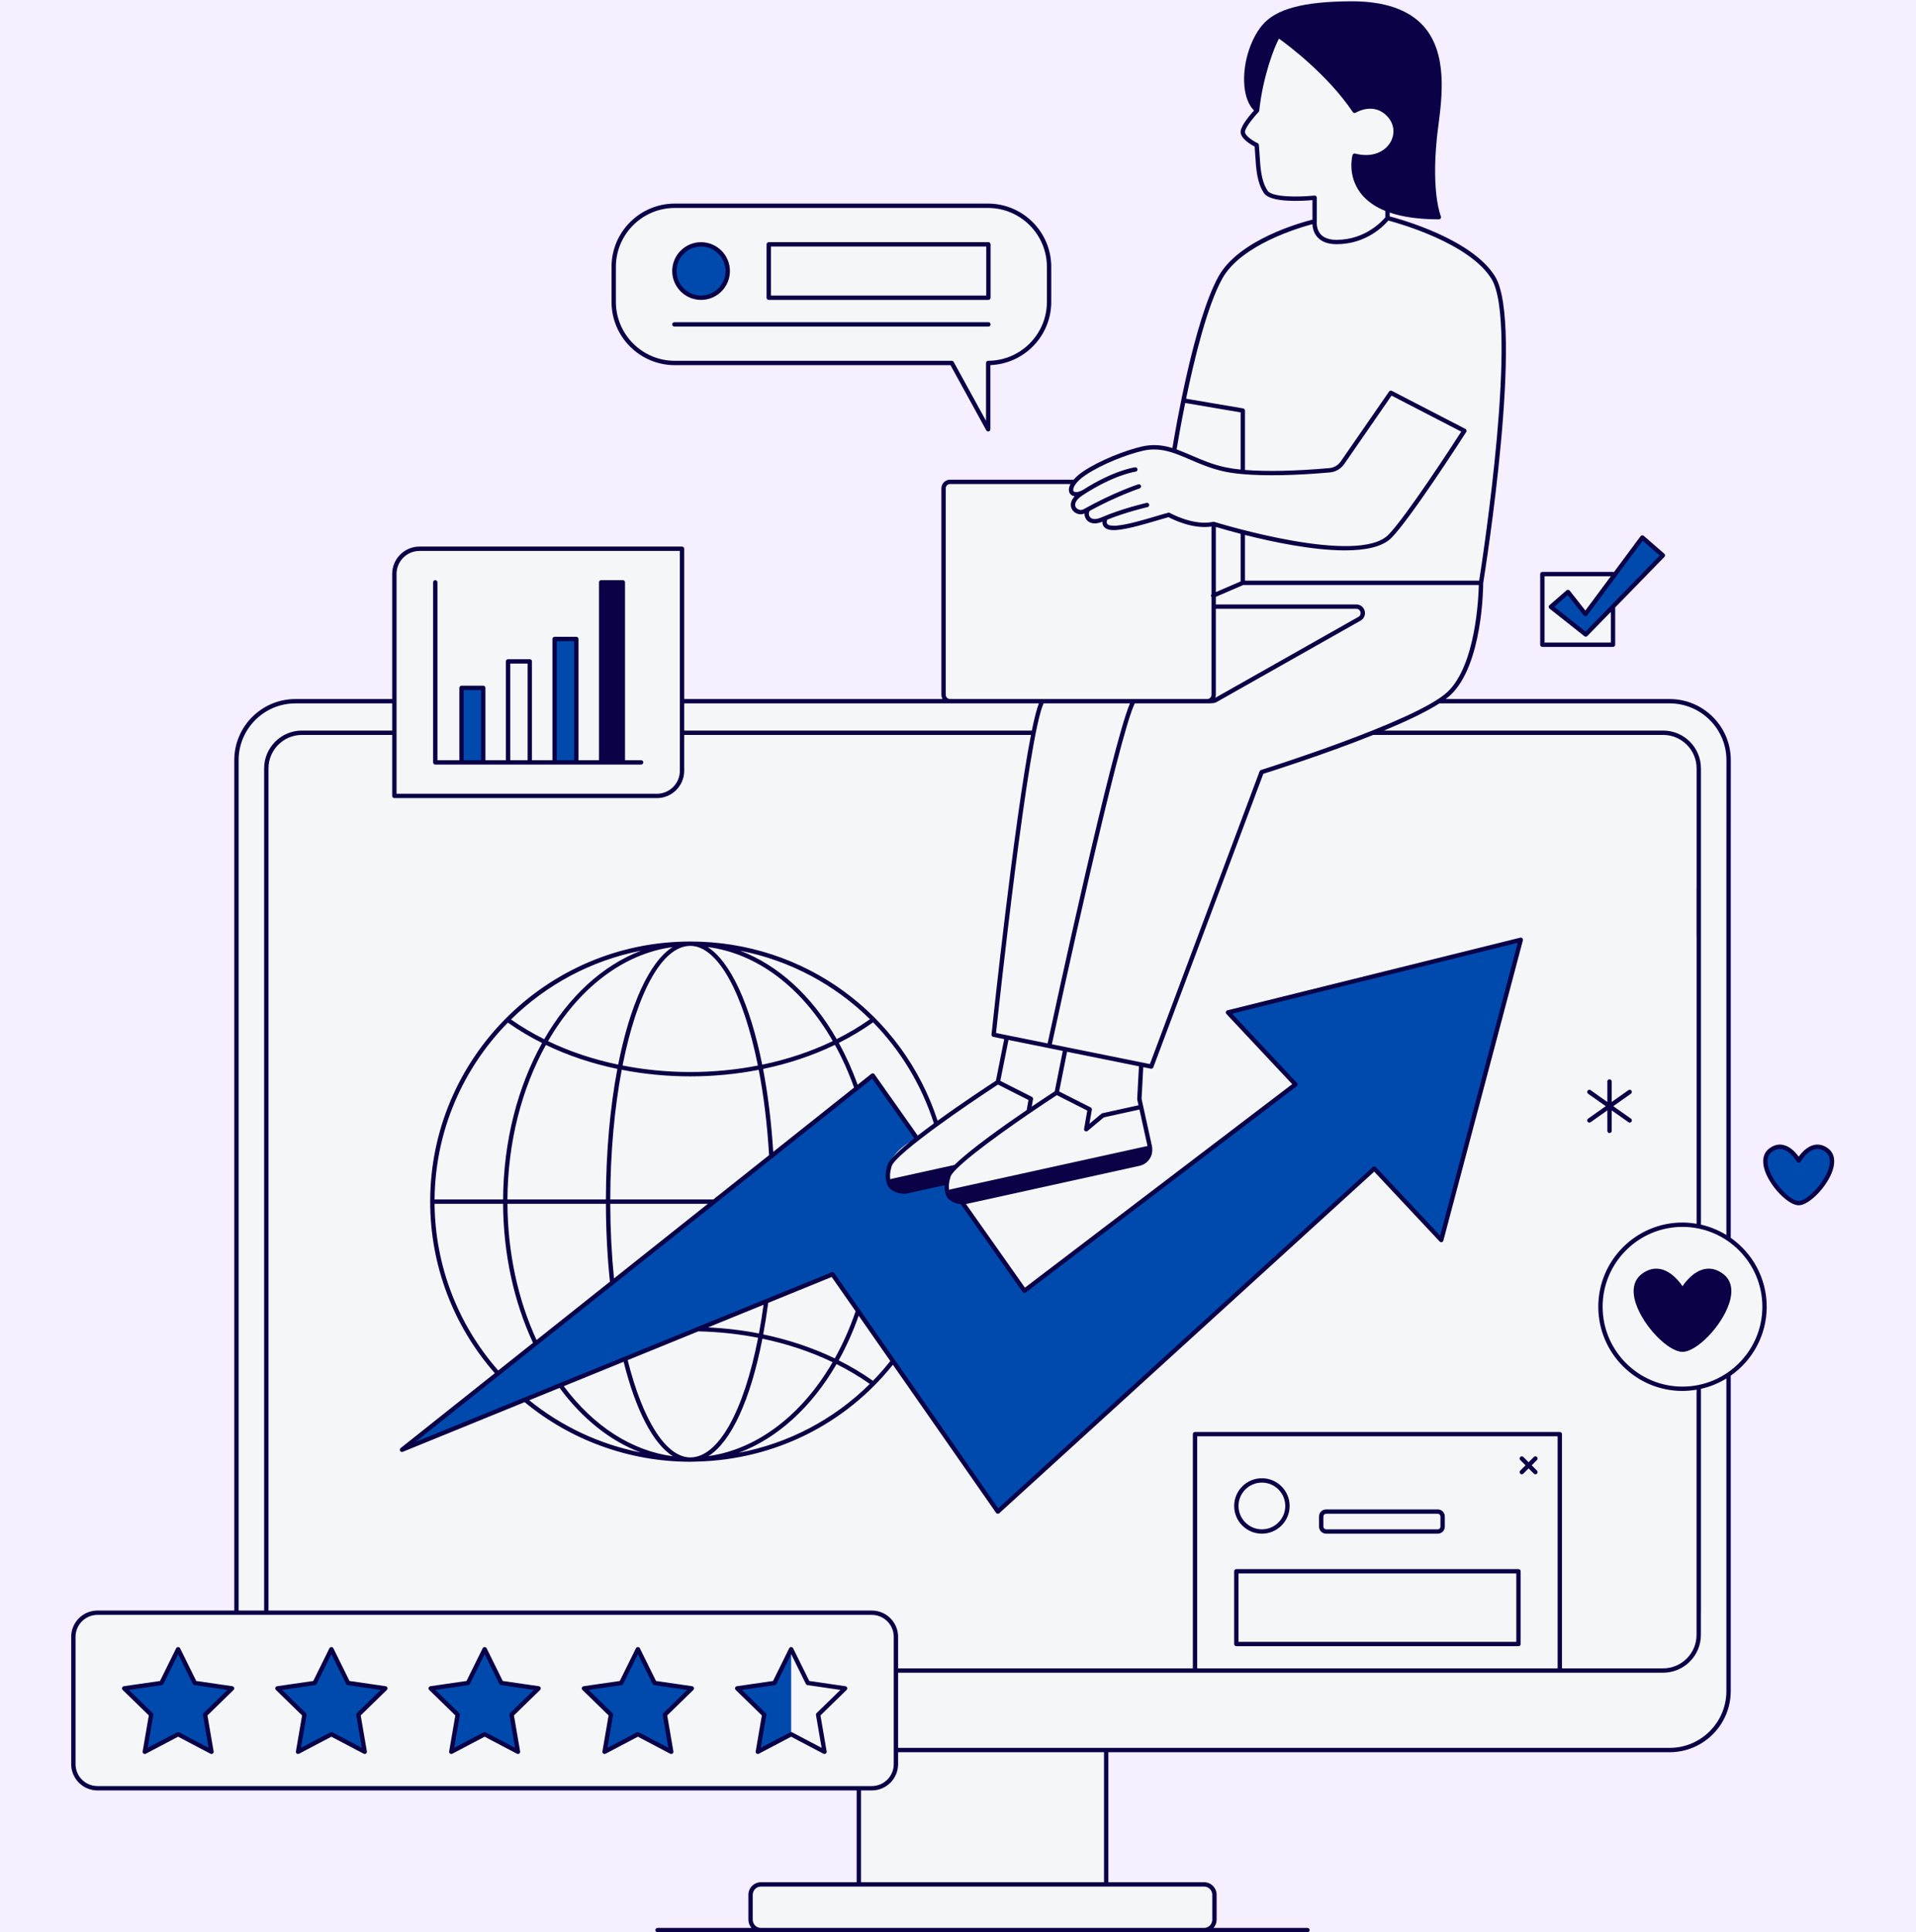 <svg xmlns="http://www.w3.org/2000/svg" xmlns:xlink="http://www.w3.org/1999/xlink" width="1400" zoomAndPan="magnify" viewBox="0 0 1050 1059" height="1412" preserveAspectRatio="xMidYMid meet" version="1.0"><rect x="-105" width="1260" fill="#ffffff" y="-105.9" height="1270.8" fill-opacity="1"/><rect x="-105" width="1260" fill="#f5efff" y="-105.9" height="1270.8" fill-opacity="1"/><path fill="#f5f6f7" d="M 883.957 353.34 L 845.242 353.34 L 845.242 314.625 L 883.957 314.625 L 883.957 316.203 L 900.039 294.566 L 911.289 304.363 L 883.957 332.41 Z M 922.035 671.191 C 897.203 671.191 877.078 691.32 877.078 716.148 C 877.078 740.98 897.207 761.105 922.035 761.105 C 946.863 761.105 966.992 740.98 966.992 716.148 C 966.992 691.32 946.863 671.191 922.035 671.191 Z M 541.438 112.773 L 369.797 112.773 C 351.309 112.773 336.32 127.762 336.32 146.25 L 336.32 165.453 C 336.32 183.941 351.309 198.93 369.797 198.93 L 521.594 198.93 L 541.547 235.273 L 541.547 198.926 C 559.984 198.863 574.914 183.906 574.914 165.453 L 574.914 146.25 C 574.914 127.762 559.926 112.773 541.438 112.773 Z M 947.281 480.258 L 947.633 418.465 C 947.742 399.414 932.32 383.918 913.27 383.934 L 832.801 384 L 789.23 384 C 796.488 378.625 805.008 369.242 807.27 353.898 C 811.395 325.867 811.629 319.43 811.629 319.43 C 811.629 319.43 823.699 251.977 823.504 212.223 C 823.309 172.473 825.012 155.863 814.301 146.871 C 803.59 137.883 787.832 123.551 760.379 119.52 L 760.379 114.762 C 760.379 114.762 781.785 121.973 788.535 119.016 C 787.125 114.152 785.27 105.715 785.305 97.277 C 785.344 88.836 785.164 75.383 788.066 60.5 C 790.965 45.613 789.035 29.418 781.828 18.449 C 774.625 7.48 758.91 -0.027 737.055 1.906 C 715.199 3.844 696.621 2.383 688.004 21.84 C 679.387 41.293 681.641 53.969 689.719 60.5 C 682.203 69.148 681.449 70.035 681.074 73.039 C 680.699 76.043 688.898 79.238 688.898 79.238 C 688.898 79.238 689.113 102.469 695.52 106.727 C 701.926 110.984 720.438 108.359 720.438 108.359 L 719.586 122.629 C 719.586 122.629 678.734 128.523 666.664 156.289 C 654.59 184.055 643.461 247.125 643.461 247.125 C 643.461 247.125 636.836 243.031 627.527 245.578 C 618.219 248.129 596.371 254.309 588.008 264.078 L 520.641 264.078 C 518.68 264.078 517.09 265.668 517.09 267.629 L 517.09 380.746 C 517.09 382.207 517.973 383.457 519.234 384 L 373.762 384 L 373.762 300.742 L 233.129 300.742 C 223.734 300.742 216.125 308.355 216.125 317.746 L 216.125 384 L 160.668 384 C 143.5 384 129.582 397.918 129.582 415.086 L 129.582 883.844 L 53.344 883.844 C 46.09 883.844 40.211 889.723 40.211 896.977 L 40.211 966.902 C 40.211 974.156 46.09 980.039 53.344 980.039 L 470.809 980.039 L 470.809 1032.738 L 417.621 1032.738 C 414.145 1032.738 411.324 1035.555 411.324 1039.031 L 411.324 1051.484 C 411.324 1054.965 414.145 1057.781 417.621 1057.781 L 659.246 1057.781 C 662.723 1057.781 665.539 1054.965 665.539 1051.484 L 665.539 1039.031 C 665.539 1035.555 662.723 1032.738 659.246 1032.738 L 606.059 1032.738 L 606.059 959.102 L 916.199 959.102 C 933.367 959.102 947.285 945.184 947.285 928.016 L 947.285 480.258 Z M 947.281 480.258 " fill-opacity="1" fill-rule="nonzero"/><path fill="#004aad" d="M 922.035 739.676 C 911.516 739.676 886.82 709.359 900.496 699.102 C 912.516 690.086 922.035 707.117 922.035 707.117 C 922.035 707.117 931.551 690.086 943.574 699.102 C 957.246 709.359 932.555 739.676 922.035 739.676 Z M 1001.125 630.352 C 992.527 623.902 985.719 636.082 985.719 636.082 C 985.719 636.082 978.914 623.902 970.316 630.352 C 960.535 637.684 978.195 659.367 985.719 659.367 C 993.242 659.367 1010.902 637.684 1001.125 630.352 Z M 264.824 376.988 L 252.934 376.988 L 252.934 417.812 L 264.824 417.812 Z M 315.828 350.191 L 303.934 350.191 L 303.934 417.812 L 315.828 417.812 Z M 518.789 648.078 L 497.805 653.008 C 497.805 653.008 496.051 653.293 492.293 652.289 C 488.535 651.289 486.531 651.289 486.945 640.988 C 487.363 630.684 502.449 623.727 502.449 623.727 L 478.27 589.422 L 220.293 794.551 L 456.227 698.375 L 546.844 828.414 L 753.148 640.438 L 789.84 679.59 L 833.418 515.039 L 672.945 554.859 L 709.922 594.316 L 561.418 707.391 L 527.434 659.172 C 517.34 657.926 518.789 648.078 518.789 648.078 Z M 97.621 903.824 L 106.754 922.336 L 127.184 925.305 L 112.402 939.711 L 115.891 960.059 L 97.621 950.453 L 79.348 960.059 L 82.84 939.711 L 68.055 925.305 L 88.484 922.336 Z M 181.605 903.824 L 190.742 922.336 L 211.172 925.305 L 196.391 939.711 L 199.879 960.059 L 181.605 950.453 L 163.336 960.059 L 166.824 939.711 L 152.043 925.305 L 172.473 922.336 Z M 265.594 903.824 L 274.73 922.336 L 295.156 925.305 L 280.375 939.711 L 283.867 960.059 L 265.594 950.453 L 247.324 960.059 L 250.812 939.711 L 236.031 925.305 L 256.457 922.336 Z M 349.582 903.824 L 358.719 922.336 L 379.145 925.305 L 364.363 939.711 L 367.852 960.059 L 349.582 950.453 L 331.309 960.059 L 334.801 939.711 L 320.02 925.305 L 340.445 922.336 Z M 433.57 903.824 L 433.57 950.453 L 415.297 960.059 L 418.789 939.711 L 404.004 925.305 L 424.434 922.336 Z M 900.039 294.566 L 868.844 336.547 L 859.281 324.422 L 849.895 332.582 L 869.02 347.742 L 911.293 304.363 Z M 398.816 148.539 C 398.816 156.617 392.27 163.16 384.195 163.16 C 376.121 163.16 369.574 156.617 369.574 148.539 C 369.574 140.465 376.121 133.922 384.195 133.922 C 392.27 133.922 398.816 140.465 398.816 148.539 Z M 398.816 148.539 " fill-opacity="1" fill-rule="nonzero"/><path fill="#0a0147" d="M 948.477 678.383 L 948.477 480.258 L 948.508 416.605 C 948.508 398.133 933.48 383.105 915.004 383.105 L 792.25 383.105 C 793.238 382.359 794.156 381.621 794.914 380.906 C 812.445 364.379 812.816 322.113 812.82 319.52 C 813.926 312.66 835.414 177.508 819.32 151.492 C 806.727 131.133 768.141 120.312 761.57 118.598 L 761.57 116.484 C 768.789 118.961 777.797 120.207 788.535 120.207 C 788.938 120.207 789.312 120.004 789.535 119.664 C 789.754 119.328 789.789 118.902 789.625 118.531 C 789.57 118.41 784.379 106.172 787.414 75.816 C 787.625 73.699 787.93 71.332 788.262 68.781 C 790.285 53.051 793.348 29.277 780.23 14.445 C 772.168 5.332 758.91 0.715 740.809 0.715 C 740.598 0.715 740.387 0.715 740.176 0.719 C 714.066 0.871 699.105 4.93 691.664 13.871 C 684.887 22.008 680.895 35.703 681.957 47.168 C 682.496 53.035 684.309 57.633 687.215 60.57 C 685.203 62.801 680.449 68.375 679.926 71.695 C 679.309 75.648 685.281 79.141 687.57 80.324 C 687.711 81.918 687.812 83.555 687.914 85.207 C 688.359 92.504 688.82 100.055 692.68 105.84 C 696.285 111.246 713.902 110.145 719.246 109.672 L 719.258 120.375 C 713.117 121.91 679 131.246 667.734 151.543 C 654.297 175.758 644.152 235.449 642.508 245.555 C 637.234 243.941 631.871 243.285 625.598 244.758 C 616.68 246.848 602.836 252.184 593.637 258.344 C 591.285 259.918 589.574 261.473 588.316 262.949 C 588.215 262.922 588.117 262.887 588.008 262.887 L 520.641 262.887 C 518.023 262.887 515.895 265.016 515.895 267.629 L 515.895 380.746 C 515.895 381.605 516.145 382.406 516.547 383.105 L 374.953 383.105 L 374.953 300.742 C 374.953 300.082 374.422 299.551 373.762 299.551 L 229.902 299.551 C 221.645 299.551 214.93 306.266 214.93 314.52 L 214.93 383.105 L 161.891 383.105 C 143.418 383.105 128.387 398.133 128.387 416.605 L 128.387 882.652 L 53.406 882.652 C 45.473 882.652 39.016 889.105 39.016 897.039 L 39.016 966.84 C 39.016 974.773 45.473 981.23 53.406 981.23 L 469.465 981.23 L 469.465 1031.543 L 417.008 1031.543 C 413.219 1031.543 410.133 1034.629 410.133 1038.422 L 410.133 1052.098 C 410.133 1053.824 410.793 1055.383 411.844 1056.594 L 360.355 1056.594 C 359.695 1056.594 359.164 1057.125 359.164 1057.785 C 359.164 1058.441 359.695 1058.977 360.355 1058.977 L 716.508 1058.977 C 717.168 1058.977 717.699 1058.441 717.699 1057.785 C 717.699 1057.125 717.168 1056.594 716.508 1056.594 L 665.02 1056.594 C 666.07 1055.383 666.73 1053.824 666.73 1052.098 L 666.73 1038.422 C 666.73 1034.629 663.648 1031.543 659.855 1031.543 L 607.398 1031.543 L 607.398 960.293 L 914.973 960.293 C 933.445 960.293 948.477 945.266 948.477 926.793 L 948.477 754.055 C 948.477 754.012 948.457 753.973 948.453 753.934 C 960.363 745.578 968.184 731.77 968.184 716.152 C 968.184 700.539 960.375 686.738 948.477 678.383 Z M 788.914 385.488 L 915.004 385.488 C 932.164 385.488 946.125 399.449 946.125 416.605 L 946.09 480.254 L 946.09 676.84 C 941.844 674.23 937.156 672.277 932.148 671.152 L 932.148 421.113 C 932.148 409.688 922.852 400.387 911.422 400.387 L 758.43 400.387 C 770.445 395.398 781.473 390.219 788.852 385.477 C 788.875 385.477 788.891 385.488 788.914 385.488 Z M 929.766 762.992 C 929.758 763.047 929.73 763.098 929.73 763.152 L 929.73 895.984 C 929.73 906.102 921.504 914.332 911.391 914.332 L 855.988 914.332 L 855.988 785.965 C 855.988 785.305 855.457 784.77 854.797 784.77 L 654.891 784.77 C 654.23 784.77 653.699 785.305 653.699 785.965 L 653.699 914.332 L 492.172 914.332 L 492.172 897.039 C 492.172 889.105 485.715 882.652 477.781 882.652 L 147.133 882.652 L 147.133 421.113 C 147.133 411 155.363 402.773 165.477 402.773 L 214.93 402.773 L 214.93 436.203 C 214.93 436.863 215.465 437.398 216.121 437.398 L 359.984 437.398 C 368.238 437.398 374.953 430.68 374.953 422.426 L 374.953 402.773 L 564.988 402.773 C 555.812 449.543 543.961 561.289 543.363 566.961 C 543.297 567.57 543.711 568.133 544.312 568.254 L 550.328 569.469 L 545.773 592.289 C 541.973 594.77 527.523 604.262 513.809 614.199 C 494.598 555.395 440.367 515.988 378.309 515.988 C 299.699 515.988 235.746 579.941 235.746 658.551 C 235.746 693.23 248.332 726.559 271.172 752.57 L 219.551 793.613 C 219.086 793.984 218.965 794.641 219.266 795.152 C 219.562 795.664 220.195 795.875 220.742 795.652 L 287.504 768.438 C 312.973 789.504 345.184 801.109 378.309 801.109 C 379.621 801.109 380.93 801.07 382.234 801 C 424.305 799.875 463.059 780.723 489.32 747.949 L 545.867 829.094 C 546.062 829.379 546.371 829.559 546.715 829.598 C 546.758 829.602 546.801 829.605 546.848 829.605 C 547.141 829.605 547.43 829.496 547.648 829.293 L 753.082 642.113 L 788.969 680.406 C 789.266 680.723 789.715 680.852 790.133 680.746 C 790.551 680.641 790.883 680.312 790.992 679.895 L 834.57 515.344 C 834.68 514.934 834.566 514.504 834.27 514.203 C 833.973 513.902 833.543 513.777 833.133 513.879 L 672.66 553.703 C 672.246 553.805 671.922 554.117 671.801 554.523 C 671.684 554.926 671.785 555.367 672.074 555.676 L 708.148 594.164 L 561.68 705.691 L 529.352 659.824 C 529.496 659.801 529.652 659.812 529.793 659.781 L 624.414 638.945 C 626.777 638.426 628.793 637.016 630.094 634.98 C 631.207 633.238 631.641 631.219 631.43 629.195 C 631.461 629.039 631.465 628.875 631.426 628.707 C 631.414 628.645 631.375 628.594 631.352 628.535 C 631.328 628.41 631.332 628.285 631.305 628.164 L 626.512 606.391 C 626.512 606.387 626.512 606.387 626.512 606.387 L 625.594 602.215 L 626.523 584.852 L 630.691 585.691 C 630.77 585.707 630.848 585.715 630.926 585.715 C 631.414 585.715 631.863 585.414 632.043 584.941 L 692.32 424.082 C 697.07 422.59 726.148 413.359 752.629 402.754 C 752.656 402.758 752.68 402.773 752.707 402.773 L 911.422 402.773 C 921.535 402.773 929.766 411 929.766 421.113 L 929.766 486.477 C 929.758 486.531 929.73 486.582 929.73 486.641 L 929.73 512.996 C 929.73 513.055 929.758 513.105 929.766 513.16 L 929.766 670.699 C 927.246 670.273 924.672 670 922.031 670 C 896.586 670 875.887 690.703 875.887 716.152 C 875.887 741.598 896.586 762.297 922.031 762.297 C 924.672 762.297 927.246 762.023 929.766 761.598 Z M 853.605 914.332 L 656.082 914.332 L 656.082 787.156 L 853.605 787.156 Z M 619.246 385.488 C 609.367 408.352 577.516 555.965 574.105 571.836 L 545.848 566.129 C 547.367 551.906 563.418 403.23 571.918 385.488 Z M 710.793 593.5 L 675.203 555.527 L 831.75 516.68 L 789.238 677.207 L 754.02 639.625 C 753.574 639.148 752.828 639.113 752.344 639.559 L 547.047 826.617 L 457.203 697.691 C 456.887 697.234 456.289 697.055 455.777 697.27 L 382.023 727.332 C 382.02 727.336 382.012 727.34 382.004 727.34 L 227.547 790.305 L 478.023 591.145 L 501.055 623.816 C 493.184 630.055 487.203 635.574 486.34 638.516 C 484.918 643.363 485.277 645.734 485.898 648.328 C 486.785 652.031 491.238 654.207 495.324 654.207 C 496.09 654.207 496.844 654.133 497.555 653.977 L 517.617 649.559 C 517.543 651.312 517.797 652.695 518.141 654.133 C 518.949 657.52 522.746 659.609 526.52 659.945 L 560.445 708.078 C 560.633 708.344 560.918 708.52 561.238 708.566 C 561.555 708.621 561.883 708.535 562.141 708.336 L 710.645 595.262 C 710.91 595.059 711.082 594.75 711.109 594.414 C 711.137 594.078 711.023 593.746 710.793 593.5 Z M 341.754 746.324 C 348.543 773.32 358.059 791.34 368.75 798.09 C 346.309 795.129 325.402 781.758 308.953 759.695 Z M 306.668 760.625 C 319.262 777.688 334.48 789.711 351.043 796.008 C 328.789 791.59 307.789 781.816 290.035 767.406 Z M 343.98 745.418 L 382.688 729.637 C 393.887 729.887 404.871 731.074 415.461 733.148 C 407.578 773.582 393.652 798.727 378.309 798.727 C 365.133 798.727 352.332 778.809 343.98 745.418 Z M 418.254 731.309 C 419.273 725.812 420.188 720.051 420.988 714.027 L 455.793 699.84 L 468.891 718.633 C 465.738 727.902 461.895 736.543 457.477 744.461 C 445.391 738.641 432.172 734.223 418.254 731.309 Z M 456.293 746.539 C 439.539 775.43 414.988 794.246 388.234 798.012 C 400.738 790.078 411.301 767.184 417.809 733.648 C 431.465 736.512 444.434 740.84 456.293 746.539 Z M 415.91 730.805 C 406.871 729.035 397.539 727.914 388.047 727.453 L 418.438 715.066 C 417.691 720.527 416.848 725.781 415.91 730.805 Z M 458.43 747.598 C 464.875 750.816 470.977 754.441 476.668 758.453 C 456.953 777.992 432.074 791.023 404.887 796.188 C 425.93 788.293 444.758 771.23 458.43 747.598 Z M 478.391 756.742 C 472.539 752.59 466.25 748.848 459.613 745.523 C 463.816 737.98 467.492 729.785 470.566 721.039 L 487.906 745.922 C 484.898 749.715 481.723 753.324 478.391 756.742 Z M 513.992 617.035 C 524.66 609.254 536.879 600.934 546.922 594.387 L 563.617 602.848 L 562.645 608.363 C 549.316 617.457 531.391 630.215 523.07 638.441 L 488.562 646.043 C 488.301 646.098 488.098 646.25 487.938 646.434 C 487.613 644.594 487.613 642.641 488.625 639.188 C 489.637 635.746 500.551 626.844 513.938 617.074 C 513.957 617.062 513.977 617.051 513.992 617.035 Z M 502.934 622.34 L 479.242 588.738 C 479.055 588.469 478.766 588.289 478.441 588.242 C 478.105 588.203 477.785 588.289 477.527 588.492 L 470.004 594.473 C 467.039 586.285 463.578 578.629 459.68 571.551 C 466.316 568.215 472.609 564.465 478.48 560.289 C 493.387 575.512 504.934 594.297 511.793 615.668 C 508.727 617.914 505.734 620.16 502.934 622.34 Z M 294.043 734.383 C 283.762 712.105 278.254 686.367 278.094 659.742 L 332.051 659.742 C 332.086 674.32 332.824 688.668 334.25 702.414 Z M 338.324 585.809 C 334.383 606.672 332.109 631.055 332.043 657.359 L 278.086 657.359 C 278.277 625.48 286.121 596.125 299.164 572.672 C 311.242 578.496 324.434 582.906 338.324 585.809 Z M 300.332 570.594 C 316.805 542.098 341.07 522.773 368.566 519.047 C 355.867 527.125 345.234 550.762 338.77 583.469 C 325.133 580.613 312.188 576.297 300.332 570.594 Z M 336.48 700.641 C 335.164 687.438 334.473 673.707 334.434 659.742 L 387.918 659.742 Z M 390.918 657.359 L 334.43 657.359 C 334.496 631.391 336.781 607.082 340.715 586.281 C 352.82 588.648 365.43 589.898 378.309 589.898 C 391.152 589.898 403.727 588.656 415.797 586.305 C 418.52 600.449 420.484 616.219 421.465 633.066 Z M 423.738 631.262 C 422.715 614.859 420.809 599.566 418.176 585.832 C 432.152 582.922 445.414 578.496 457.551 572.629 C 461.527 579.836 465.047 587.656 468.039 596.035 Z M 417.707 583.496 C 411.113 550.598 400.332 527.016 387.793 519.008 C 415.004 522.539 439.547 541.184 456.383 570.551 C 444.461 576.297 431.434 580.637 417.707 583.496 Z M 458.516 569.469 C 444.953 545.77 426.438 528.883 405.5 521.004 C 432.773 526.32 457.449 539.523 476.766 558.578 C 471.059 562.609 464.953 566.238 458.516 569.469 Z M 415.336 583.969 C 403.418 586.289 391 587.512 378.309 587.512 C 365.582 587.512 353.129 586.281 341.18 583.945 C 348.961 544.59 362.688 518.375 378.309 518.375 C 393.457 518.375 407.398 544.52 415.336 583.969 Z M 298.234 569.531 C 291.816 566.32 285.73 562.715 280.039 558.711 C 299.266 539.781 323.91 526.359 351.41 520.992 C 330.16 529.016 311.641 546.301 298.234 569.531 Z M 278.328 560.426 C 284.18 564.57 290.449 568.297 297.059 571.609 C 283.836 595.395 275.895 625.109 275.703 657.359 L 238.16 657.359 C 238.48 619.656 253.75 585.465 278.328 560.426 Z M 275.695 659.742 C 275.855 686.926 281.516 713.219 292.098 735.93 L 273.039 751.082 C 250.793 725.793 238.445 693.453 238.16 659.742 Z M 520.801 651.844 C 520.543 651.902 520.34 652.051 520.18 652.234 C 519.855 650.395 519.855 648.445 520.867 644.988 C 521.172 643.957 522.387 642.422 524.277 640.527 C 524.32 640.492 524.352 640.449 524.395 640.41 C 533.91 630.93 560.363 612.445 579.16 600.191 L 595.859 608.652 L 594.094 618.676 C 594.004 619.168 594.234 619.664 594.672 619.914 C 594.855 620.02 595.062 620.074 595.266 620.074 C 595.539 620.074 595.812 619.98 596.031 619.797 L 604.926 612.363 L 624.441 608.066 L 628.84 628.055 Z M 624.16 584.461 L 623.203 602.25 C 623.199 602.355 623.207 602.465 623.23 602.566 L 623.926 605.738 L 604.129 610.098 C 603.941 610.141 603.766 610.223 603.621 610.348 L 597.008 615.875 L 598.359 608.195 C 598.449 607.68 598.195 607.164 597.723 606.926 L 580.434 598.16 L 584.77 576.422 L 624.18 584.379 C 624.176 584.406 624.16 584.43 624.16 584.461 Z M 578.016 598.094 C 576.078 599.355 571.359 602.449 565.395 606.492 L 566.117 602.395 C 566.211 601.875 565.953 601.359 565.484 601.121 L 548.191 592.359 L 552.664 569.941 L 574.77 574.402 C 574.773 574.402 574.773 574.406 574.773 574.406 C 574.777 574.406 574.777 574.406 574.781 574.406 L 582.434 575.949 Z M 793.281 379.172 C 776.145 395.324 691.902 421.715 691.055 421.98 C 690.703 422.09 690.422 422.355 690.293 422.699 L 630.168 583.152 L 576.445 572.309 C 579.672 557.312 612.945 403.355 621.871 385.488 L 661.555 385.488 C 664.414 385.488 665.711 385.328 666.512 384.875 L 745.617 340.137 C 747.52 339.059 748.426 336.914 747.871 334.797 C 747.309 332.684 745.469 331.262 743.281 331.262 L 666.301 331.262 L 666.301 327.098 L 681.32 320.621 L 810.418 320.621 C 810.254 327.734 808.652 364.676 793.281 379.172 Z M 679.883 292.566 L 679.883 318.645 L 666.301 324.5 L 666.301 288.777 C 668.715 289.504 673.562 290.926 679.883 292.566 Z M 666.301 333.645 L 743.281 333.645 C 744.621 333.645 745.34 334.555 745.562 335.406 C 745.785 336.254 745.609 337.398 744.441 338.059 L 665.977 382.438 C 666.18 381.91 666.301 381.344 666.301 380.746 Z M 694.664 104.52 C 691.16 99.266 690.719 92.043 690.293 85.059 C 690.176 83.152 690.062 81.266 689.887 79.438 C 689.848 79.023 689.59 78.66 689.215 78.477 C 686.152 77 681.973 74.035 682.285 72.066 C 682.715 69.305 687.832 63.371 689.766 61.316 C 689.797 61.285 689.805 61.242 689.832 61.207 C 689.891 61.133 689.941 61.059 689.98 60.969 C 690.008 60.906 690.02 60.844 690.039 60.777 C 690.051 60.727 690.078 60.684 690.082 60.629 C 692.133 41.695 698.398 25.605 700.898 21.168 C 705.781 24.668 727.523 40.879 741.359 61.406 C 741.719 61.938 742.426 62.094 742.977 61.758 C 743.402 61.5 753.531 55.469 760.973 64.605 C 764.23 68.605 764.52 74.023 761.707 78.41 C 758.859 82.848 752.348 86.691 742.652 84.176 C 741.996 84 741.371 84.387 741.199 85.016 C 741.078 85.465 738.273 96.176 745.625 105.801 C 748.805 109.965 753.336 113.23 759.188 115.598 C 759.184 115.625 759.184 115.652 759.184 115.684 L 759.184 119.102 C 757.605 121.008 748.234 131.449 732.465 131.449 C 728.484 131.449 725.543 130.406 723.719 128.355 C 721.176 125.488 721.617 121.5 721.633 121.316 L 721.633 108.359 C 721.633 108.023 721.488 107.699 721.238 107.473 C 721.016 107.277 720.734 107.168 720.441 107.168 C 720.398 107.168 720.355 107.172 720.312 107.176 C 711.688 108.078 697.094 108.16 694.664 104.52 Z M 669.82 152.699 C 680.148 134.09 712.004 124.758 719.223 122.852 C 719.305 124.637 719.797 127.516 721.914 129.914 C 724.211 132.516 727.758 133.832 732.461 133.832 C 748.902 133.832 758.578 123.547 760.824 120.867 C 766.555 122.383 805.227 133.238 817.297 152.75 C 832.285 176.984 812.605 305.523 810.613 318.234 L 682.266 318.234 L 682.266 293.176 C 697.34 296.992 719.316 301.637 737.016 301.633 C 748.172 301.633 757.633 299.785 762.582 294.723 C 773.449 283.602 802.285 238.664 803.508 236.754 C 803.691 236.473 803.746 236.125 803.66 235.805 C 803.57 235.48 803.352 235.207 803.055 235.055 L 762.758 214.207 C 762.227 213.934 761.57 214.094 761.23 214.59 L 734.734 252.922 C 733.301 254.992 731.055 256.312 728.574 256.531 C 710.258 258.168 694.098 258.504 682.27 257.559 L 682.27 225.004 C 682.27 224.422 681.848 223.926 681.277 223.828 L 649.992 218.508 C 654.543 196.477 661.629 167.461 669.82 152.699 Z M 649.512 220.848 L 679.883 226.012 L 679.883 257.34 C 676.809 257.031 674.055 256.633 671.699 256.129 C 664.547 254.609 658.734 252.105 653.113 249.68 C 650.262 248.449 647.527 247.273 644.805 246.305 C 645.305 243.234 646.969 233.359 649.512 220.848 Z M 594.965 260.324 C 603.926 254.324 617.434 249.121 626.145 247.078 C 635.801 244.812 643.391 248.082 652.172 251.871 C 657.629 254.223 663.816 256.895 671.203 258.465 C 673.992 259.059 677.316 259.516 681.074 259.844 C 693.156 260.902 709.844 260.602 728.789 258.906 C 731.977 258.621 734.855 256.934 736.695 254.277 L 762.598 216.809 L 800.793 236.566 C 796.207 243.68 770.645 283.059 760.879 293.059 C 744.301 310.016 668.973 287.109 665.59 286.066 C 665.566 286.055 665.539 286.055 665.512 286.043 C 665.492 286.039 665.434 286.02 665.426 286.016 C 665.406 286.012 665.387 286.02 665.367 286.016 C 665.281 285.996 665.203 285.961 665.109 285.961 C 665.051 285.961 665 285.988 664.941 285.996 C 664.898 286 664.855 285.98 664.812 285.992 C 654.059 288.359 641.234 281.188 641.109 281.117 C 640.836 280.961 640.52 280.922 640.223 280.996 C 638.523 281.43 636.223 282.113 633.609 282.891 C 626.938 284.875 617.797 287.59 611.855 288.082 C 609.293 288.293 607.457 287.961 606.812 287.168 C 606.453 286.723 606.414 286.012 606.695 285.055 C 606.715 284.98 606.707 284.91 606.715 284.84 C 617.387 280.531 628.75 277.949 628.867 277.922 C 629.512 277.777 629.914 277.137 629.77 276.496 C 629.629 275.855 628.98 275.453 628.348 275.594 C 628.215 275.625 615.027 278.621 603.566 283.566 C 600.359 284.949 597.992 284.727 597.059 282.965 C 596.43 281.777 596.73 280.309 597.398 279.879 C 597.434 279.859 597.449 279.824 597.484 279.797 C 612.434 271.688 624.363 267.746 624.488 267.703 C 625.117 267.5 625.457 266.828 625.254 266.199 C 625.047 265.574 624.375 265.23 623.75 265.438 C 623.613 265.48 610.152 269.922 593.848 279.074 C 592.234 279.98 590.332 279.246 589.574 278 C 588.469 276.188 589.832 273.715 593.125 271.543 C 610.477 260.102 622.23 258.496 622.344 258.48 C 622.996 258.398 623.461 257.801 623.379 257.148 C 623.297 256.492 622.656 256.031 622.051 256.113 C 621.566 256.176 610.41 257.695 593.484 268.488 C 593.438 268.504 593.387 268.508 593.34 268.531 C 590.688 269.992 588.801 269.949 588.316 269.148 C 587.555 267.895 589.141 264.223 594.965 260.324 Z M 518.281 380.746 L 518.281 267.629 C 518.281 266.328 519.34 265.27 520.641 265.27 L 586.664 265.27 C 585.555 267.344 585.52 269.133 586.281 270.387 C 586.754 271.168 587.641 271.805 588.91 272 C 586.414 274.746 586.426 277.414 587.539 279.238 C 588.562 280.922 590.406 281.863 592.289 281.863 C 592.98 281.863 593.668 281.691 594.332 281.43 C 594.309 282.32 594.508 283.246 594.953 284.082 C 595.375 284.879 596.746 286.852 599.914 286.852 C 601.07 286.852 602.477 286.574 604.152 285.895 C 604.09 286.977 604.348 287.914 604.965 288.672 C 606.18 290.168 608.5 290.754 612.051 290.457 C 618.238 289.945 627.516 287.188 634.289 285.176 C 636.645 284.477 638.738 283.855 640.359 283.426 C 642.691 284.672 653.668 290.129 663.918 288.559 L 663.918 325.676 C 663.633 326.012 663.535 326.484 663.723 326.914 C 663.766 327.012 663.855 327.066 663.918 327.145 L 663.918 380.746 C 663.918 382.047 662.859 383.105 661.555 383.105 L 520.641 383.105 C 519.34 383.105 518.281 382.047 518.281 380.746 Z M 520.641 385.488 L 569.328 385.488 C 568.141 388.516 566.836 393.672 565.465 400.387 L 374.953 400.387 L 374.953 385.488 Z M 217.316 314.52 C 217.316 307.578 222.961 301.934 229.902 301.934 L 372.57 301.934 L 372.57 422.426 C 372.57 429.367 366.922 435.012 359.984 435.012 L 217.316 435.012 Z M 130.773 416.605 C 130.773 399.449 144.734 385.488 161.891 385.488 L 214.93 385.488 L 214.93 400.387 L 165.477 400.387 C 154.047 400.387 144.746 409.688 144.746 421.113 L 144.746 882.652 L 130.773 882.652 Z M 41.402 966.84 L 41.402 897.039 C 41.402 890.422 46.789 885.035 53.406 885.035 L 477.781 885.035 C 484.398 885.035 489.785 890.422 489.785 897.039 L 489.785 966.84 C 489.785 973.457 484.398 978.844 477.781 978.844 L 53.406 978.844 C 46.789 978.844 41.402 973.457 41.402 966.84 Z M 664.348 1038.422 L 664.348 1052.098 C 664.348 1054.574 662.332 1056.59 659.855 1056.59 L 417.008 1056.59 C 414.531 1056.59 412.516 1054.574 412.516 1052.098 L 412.516 1038.422 C 412.516 1035.945 414.531 1033.93 417.008 1033.93 L 659.855 1033.93 C 662.332 1033.93 664.348 1035.945 664.348 1038.422 Z M 605.016 1031.543 L 471.852 1031.543 L 471.852 981.23 L 477.781 981.23 C 485.715 981.23 492.172 974.773 492.172 966.84 L 492.172 960.293 L 605.016 960.293 Z M 946.09 926.793 C 946.09 943.949 932.133 957.91 914.973 957.91 L 492.172 957.91 L 492.172 916.715 L 911.391 916.715 C 922.816 916.715 932.117 907.418 932.117 895.984 L 932.117 884.004 C 932.125 883.949 932.148 883.902 932.148 883.844 L 932.148 761.145 C 937.156 760.02 941.844 758.066 946.09 755.457 Z M 922.035 759.914 C 897.902 759.914 878.27 740.281 878.27 716.152 C 878.27 692.02 897.902 672.387 922.035 672.387 C 946.164 672.387 965.801 692.02 965.801 716.152 C 965.801 740.281 946.164 759.914 922.035 759.914 Z M 369.797 200.121 L 520.887 200.121 L 540.504 235.848 C 540.715 236.234 541.121 236.465 541.547 236.465 C 541.645 236.465 541.746 236.453 541.844 236.43 C 542.371 236.293 542.742 235.816 542.742 235.273 L 542.742 200.094 C 561.246 199.402 576.105 184.105 576.105 165.453 L 576.105 146.25 C 576.105 127.133 560.551 111.578 541.438 111.578 L 369.797 111.578 C 350.68 111.578 335.129 127.133 335.129 146.25 L 335.129 165.453 C 335.129 184.57 350.68 200.121 369.797 200.121 Z M 337.516 146.25 C 337.516 128.445 351.996 113.965 369.797 113.965 L 541.438 113.965 C 559.238 113.965 573.719 128.445 573.719 146.25 L 573.719 165.453 C 573.719 183.195 559.285 197.676 541.543 197.73 C 540.887 197.734 540.355 198.27 540.355 198.926 L 540.355 230.625 L 522.641 198.355 C 522.43 197.977 522.027 197.738 521.594 197.738 L 369.797 197.738 C 351.996 197.738 337.516 183.258 337.516 165.453 Z M 238.539 419.008 L 351.348 419.008 C 352.004 419.008 352.539 418.473 352.539 417.812 C 352.539 417.156 352.004 416.621 351.348 416.621 L 342.52 416.621 L 342.52 319.133 C 342.52 318.473 341.988 317.941 341.328 317.941 L 329.438 317.941 C 328.777 317.941 328.246 318.473 328.246 319.133 L 328.246 416.621 L 317.02 416.621 L 317.02 350.188 C 317.02 349.531 316.484 348.996 315.828 348.996 L 303.938 348.996 C 303.277 348.996 302.742 349.531 302.742 350.188 L 302.742 416.621 L 291.52 416.621 L 291.52 362.465 C 291.52 361.805 290.984 361.27 290.328 361.27 L 278.434 361.27 C 277.773 361.27 277.242 361.805 277.242 362.465 L 277.242 416.621 L 266.02 416.621 L 266.02 376.988 C 266.02 376.332 265.484 375.797 264.824 375.797 L 252.934 375.797 C 252.273 375.797 251.742 376.332 251.742 376.988 L 251.742 416.621 L 239.73 416.621 L 239.73 319.133 C 239.73 318.473 239.199 317.941 238.539 317.941 C 237.879 317.941 237.348 318.473 237.348 319.133 L 237.348 417.812 C 237.348 418.473 237.879 419.008 238.539 419.008 Z M 305.129 351.383 L 314.633 351.383 L 314.633 416.621 L 305.129 416.621 Z M 279.625 363.656 L 289.137 363.656 L 289.137 416.621 L 279.625 416.621 Z M 254.125 378.184 L 263.633 378.184 L 263.633 416.621 L 254.125 416.621 Z M 845.242 354.531 L 883.961 354.531 C 884.617 354.531 885.152 354 885.152 353.34 L 885.152 332.898 L 912.145 305.195 C 912.375 304.961 912.496 304.641 912.484 304.312 C 912.469 303.988 912.32 303.68 912.074 303.465 L 900.82 293.668 C 900.566 293.449 900.234 293.344 899.91 293.383 C 899.578 293.418 899.277 293.59 899.078 293.855 L 884.449 313.543 C 884.301 313.477 884.137 313.434 883.961 313.434 L 845.242 313.434 C 844.582 313.434 844.051 313.965 844.051 314.625 L 844.051 353.34 C 844.051 354 844.582 354.531 845.242 354.531 Z M 900.227 296.312 L 909.555 304.434 L 868.914 346.141 L 851.758 332.543 L 859.117 326.141 L 867.906 337.285 C 868.137 337.574 868.559 337.695 868.859 337.738 C 869.23 337.734 869.578 337.559 869.797 337.258 Z M 846.434 315.816 L 882.762 315.816 L 868.812 334.586 L 860.215 323.684 C 860.012 323.426 859.715 323.266 859.391 323.23 C 859.062 323.199 858.742 323.309 858.496 323.52 L 849.109 331.684 C 848.844 331.914 848.695 332.254 848.699 332.609 C 848.711 332.965 848.875 333.297 849.152 333.516 L 868.277 348.676 C 868.496 348.852 868.758 348.934 869.02 348.934 C 869.332 348.934 869.641 348.812 869.871 348.574 L 882.766 335.344 L 882.766 352.148 L 846.434 352.148 Z M 944.289 698.148 C 940.984 695.668 937.535 694.793 934.027 695.531 C 928.238 696.758 923.918 702.121 922.035 704.887 C 920.148 702.121 915.828 696.758 910.039 695.531 C 906.535 694.785 903.086 695.668 899.781 698.148 C 895.219 701.57 894.086 707.219 896.508 714.48 C 900.617 726.812 914.215 740.871 922.035 740.871 C 929.852 740.871 943.449 726.812 947.562 714.48 C 949.984 707.219 948.852 701.57 944.289 698.148 Z M 1001.84 629.398 C 999.391 627.562 996.828 626.914 994.227 627.465 C 990.242 628.309 987.219 631.801 985.719 633.895 C 984.219 631.801 981.195 628.309 977.211 627.465 C 974.609 626.914 972.047 627.562 969.602 629.398 C 966.258 631.902 965.383 636.184 967.141 641.453 C 970.117 650.383 980.012 660.559 985.719 660.559 C 991.426 660.559 1001.32 650.383 1004.297 641.453 C 1006.055 636.184 1005.18 631.906 1001.84 629.398 Z M 1002.035 640.703 C 999.223 649.137 990.055 658.176 985.719 658.176 C 981.387 658.176 972.215 649.137 969.402 640.699 C 968.41 637.719 967.883 633.664 971.031 631.305 C 972.5 630.203 973.945 629.66 975.418 629.66 C 975.848 629.66 976.277 629.703 976.711 629.793 C 981.32 630.77 984.645 636.605 984.68 636.664 C 984.891 637.043 985.289 637.273 985.719 637.273 C 986.152 637.273 986.551 637.043 986.758 636.664 C 986.793 636.605 990.098 630.777 994.723 629.797 C 996.648 629.391 998.512 629.879 1000.41 631.305 C 1003.555 633.664 1003.027 637.719 1002.035 640.703 Z M 127.355 924.121 L 107.547 921.246 L 98.688 903.297 C 98.289 902.484 96.953 902.484 96.551 903.297 L 87.691 921.246 L 67.883 924.121 C 67.434 924.188 67.062 924.504 66.922 924.938 C 66.781 925.367 66.898 925.84 67.227 926.16 L 81.559 940.129 L 78.172 959.855 C 78.098 960.305 78.281 960.758 78.648 961.023 C 78.855 961.172 79.102 961.25 79.348 961.25 C 79.539 961.25 79.727 961.207 79.902 961.113 L 97.621 951.797 L 115.336 961.113 C 115.738 961.328 116.223 961.293 116.59 961.023 C 116.961 960.758 117.145 960.305 117.066 959.855 L 113.684 940.129 L 128.016 926.16 C 128.34 925.84 128.457 925.367 128.316 924.938 C 128.176 924.504 127.805 924.188 127.355 924.121 Z M 111.57 938.855 C 111.289 939.133 111.16 939.523 111.227 939.914 L 114.309 957.879 L 98.176 949.398 C 98 949.305 97.812 949.258 97.621 949.258 C 97.43 949.258 97.238 949.305 97.066 949.398 L 80.934 957.879 L 84.016 939.914 C 84.082 939.523 83.953 939.133 83.672 938.855 L 70.617 926.137 L 88.656 923.516 C 89.043 923.457 89.383 923.215 89.555 922.863 L 97.621 906.52 L 105.688 922.863 C 105.859 923.215 106.195 923.457 106.582 923.516 L 124.621 926.137 Z M 211.344 924.121 L 191.535 921.246 L 182.676 903.297 C 182.273 902.484 180.938 902.484 180.539 903.297 L 171.68 921.246 L 151.871 924.121 C 151.422 924.188 151.051 924.504 150.91 924.938 C 150.77 925.367 150.887 925.84 151.211 926.16 L 165.547 940.129 L 162.16 959.855 C 162.082 960.305 162.266 960.758 162.637 961.023 C 162.844 961.172 163.09 961.25 163.336 961.25 C 163.527 961.25 163.715 961.207 163.891 961.113 L 181.605 951.797 L 199.324 961.113 C 199.723 961.328 200.211 961.293 200.578 961.023 C 200.945 960.758 201.129 960.305 201.055 959.855 L 197.672 940.129 L 212 926.16 C 212.328 925.84 212.445 925.367 212.305 924.938 C 212.164 924.504 211.793 924.188 211.344 924.121 Z M 195.559 938.855 C 195.277 939.133 195.148 939.523 195.215 939.914 L 198.293 957.879 L 182.16 949.398 C 181.988 949.305 181.797 949.258 181.605 949.258 C 181.414 949.258 181.227 949.305 181.051 949.398 L 164.918 957.879 L 168.004 939.914 C 168.066 939.523 167.941 939.133 167.656 938.855 L 154.605 926.137 L 172.645 923.516 C 173.031 923.457 173.367 923.215 173.539 922.863 L 181.605 906.52 L 189.676 922.863 C 189.848 923.215 190.184 923.457 190.57 923.516 L 208.609 926.137 Z M 295.328 924.121 L 275.52 921.246 L 266.664 903.297 C 266.262 902.484 264.926 902.484 264.523 903.297 L 255.668 921.246 L 235.859 924.121 C 235.41 924.188 235.035 924.504 234.898 924.938 C 234.758 925.367 234.875 925.84 235.199 926.16 L 249.531 940.129 L 246.148 959.855 C 246.07 960.305 246.254 960.758 246.621 961.023 C 246.828 961.172 247.078 961.25 247.324 961.25 C 247.516 961.25 247.703 961.207 247.879 961.113 L 265.594 951.797 L 283.312 961.113 C 283.711 961.328 284.199 961.293 284.566 961.023 C 284.934 960.758 285.117 960.305 285.043 959.855 L 281.656 940.129 L 295.988 926.16 C 296.316 925.84 296.43 925.367 296.293 924.938 C 296.152 924.504 295.777 924.188 295.328 924.121 Z M 279.547 938.855 C 279.262 939.133 279.137 939.523 279.199 939.914 L 282.281 957.879 L 266.148 949.398 C 265.977 949.305 265.785 949.258 265.594 949.258 C 265.402 949.258 265.211 949.305 265.039 949.398 L 248.906 957.879 L 251.988 939.914 C 252.055 939.523 251.926 939.133 251.645 938.855 L 238.594 926.137 L 256.633 923.516 C 257.02 923.457 257.355 923.215 257.527 922.863 L 265.594 906.52 L 273.66 922.863 C 273.832 923.215 274.172 923.457 274.559 923.516 L 292.598 926.137 Z M 379.316 924.121 L 359.508 921.246 L 350.648 903.297 C 350.25 902.484 348.914 902.484 348.512 903.297 L 339.652 921.246 L 319.848 924.121 C 319.398 924.188 319.023 924.504 318.883 924.938 C 318.746 925.367 318.859 925.84 319.188 926.16 L 333.52 940.129 L 330.133 959.855 C 330.059 960.305 330.242 960.758 330.609 961.023 C 330.816 961.172 331.062 961.25 331.309 961.25 C 331.5 961.25 331.691 961.207 331.863 961.113 L 349.582 951.797 L 367.297 961.113 C 367.699 961.328 368.184 961.293 368.555 961.023 C 368.922 960.758 369.105 960.305 369.027 959.855 L 365.645 940.129 L 379.977 926.16 C 380.301 925.84 380.418 925.367 380.277 924.938 C 380.137 924.504 379.766 924.188 379.316 924.121 Z M 363.531 938.855 C 363.25 939.133 363.121 939.523 363.188 939.914 L 366.27 957.879 L 350.137 949.398 C 349.965 949.305 349.773 949.258 349.582 949.258 C 349.391 949.258 349.199 949.305 349.027 949.398 L 332.895 957.879 L 335.977 939.914 C 336.043 939.523 335.914 939.133 335.633 938.855 L 322.582 926.137 L 340.617 923.516 C 341.004 923.457 341.344 923.215 341.516 922.863 L 349.582 906.52 L 357.648 922.863 C 357.82 923.215 358.16 923.457 358.547 923.516 L 376.582 926.137 Z M 463.305 924.121 L 443.496 921.246 L 434.637 903.297 C 434.238 902.484 432.898 902.484 432.5 903.297 L 423.641 921.246 L 403.832 924.121 C 403.383 924.188 403.012 924.504 402.871 924.938 C 402.73 925.367 402.848 925.84 403.176 926.16 L 417.508 940.129 L 414.121 959.855 C 414.043 960.305 414.23 960.758 414.598 961.023 C 414.805 961.172 415.051 961.25 415.297 961.25 C 415.488 961.25 415.676 961.207 415.852 961.113 L 433.57 951.797 L 451.285 961.113 C 451.688 961.328 452.176 961.293 452.539 961.023 C 452.91 960.758 453.094 960.305 453.016 959.855 L 449.633 940.129 L 463.965 926.16 C 464.289 925.84 464.406 925.367 464.266 924.938 C 464.125 924.504 463.754 924.188 463.305 924.121 Z M 447.52 938.855 C 447.238 939.133 447.109 939.523 447.176 939.914 L 450.258 957.879 L 434.121 949.398 C 433.949 949.305 433.758 949.258 433.57 949.258 C 433.379 949.258 433.188 949.305 433.016 949.398 L 416.883 957.879 L 419.965 939.914 C 420.031 939.523 419.902 939.133 419.621 938.855 L 406.566 926.137 L 424.605 923.516 C 424.992 923.457 425.328 923.215 425.504 922.863 L 433.57 906.52 L 441.637 922.863 C 441.809 923.215 442.145 923.457 442.531 923.516 L 460.57 926.137 Z M 880.855 619.77 C 880.855 620.426 881.387 620.961 882.047 620.961 C 882.707 620.961 883.238 620.426 883.238 619.77 L 883.238 608.535 L 892.414 615.012 C 892.621 615.16 892.863 615.23 893.102 615.23 C 893.477 615.23 893.844 615.055 894.074 614.727 C 894.453 614.188 894.328 613.445 893.789 613.066 L 884.113 606.234 L 893.789 599.406 C 894.328 599.027 894.453 598.281 894.074 597.746 C 893.699 597.203 892.949 597.078 892.414 597.457 L 883.238 603.934 L 883.238 592.703 C 883.238 592.043 882.707 591.512 882.047 591.512 C 881.387 591.512 880.855 592.043 880.855 592.703 L 880.855 603.938 L 871.68 597.457 C 871.145 597.074 870.395 597.203 870.016 597.746 C 869.637 598.281 869.766 599.023 870.305 599.406 L 879.98 606.234 L 870.305 613.066 C 869.766 613.445 869.637 614.188 870.016 614.727 C 870.246 615.055 870.617 615.23 870.992 615.23 C 871.227 615.23 871.469 615.16 871.68 615.012 L 880.855 608.535 Z M 384.195 164.355 C 392.914 164.355 400.008 157.262 400.008 148.539 C 400.008 139.82 392.914 132.727 384.195 132.727 C 375.473 132.727 368.379 139.82 368.379 148.539 C 368.379 157.262 375.473 164.355 384.195 164.355 Z M 384.195 135.113 C 391.598 135.113 397.621 141.137 397.621 148.539 C 397.621 155.945 391.598 161.969 384.195 161.969 C 376.789 161.969 370.766 155.945 370.766 148.539 C 370.766 141.137 376.789 135.113 384.195 135.113 Z M 421.289 164.355 L 541.66 164.355 C 542.32 164.355 542.852 163.82 542.852 163.16 L 542.852 133.922 C 542.852 133.262 542.32 132.727 541.66 132.727 L 421.289 132.727 C 420.629 132.727 420.098 133.262 420.098 133.922 L 420.098 163.16 C 420.098 163.82 420.629 164.355 421.289 164.355 Z M 422.48 135.113 L 540.469 135.113 L 540.469 161.969 L 422.48 161.969 Z M 369.574 178.973 L 541.66 178.973 C 542.32 178.973 542.852 178.441 542.852 177.781 C 542.852 177.125 542.32 176.59 541.66 176.59 L 369.574 176.59 C 368.914 176.59 368.379 177.125 368.379 177.781 C 368.379 178.441 368.914 178.973 369.574 178.973 Z M 691.539 840.527 C 699.918 840.527 706.738 833.715 706.738 825.336 C 706.738 816.957 699.918 810.141 691.539 810.141 C 683.16 810.141 676.344 816.957 676.344 825.336 C 676.344 833.715 683.16 840.527 691.539 840.527 Z M 691.539 812.523 C 698.605 812.523 704.352 818.273 704.352 825.336 C 704.352 832.398 698.605 838.145 691.539 838.145 C 684.477 838.145 678.73 832.398 678.73 825.336 C 678.73 818.273 684.477 812.523 691.539 812.523 Z M 677.539 902.188 L 832.148 902.188 C 832.809 902.188 833.344 901.652 833.344 900.996 L 833.344 861.125 C 833.344 860.469 832.809 859.934 832.148 859.934 L 677.539 859.934 C 676.879 859.934 676.344 860.469 676.344 861.125 L 676.344 900.996 C 676.344 901.652 676.879 902.188 677.539 902.188 Z M 678.73 862.32 L 830.957 862.32 L 830.957 899.801 L 678.73 899.801 Z M 726.719 840.527 L 787.922 840.527 C 790.051 840.527 791.781 838.797 791.781 836.668 L 791.781 831.082 C 791.781 828.953 790.051 827.219 787.922 827.219 L 726.719 827.219 C 724.59 827.219 722.859 828.953 722.859 831.082 L 722.859 836.668 C 722.859 838.797 724.59 840.527 726.719 840.527 Z M 725.242 831.082 C 725.242 830.266 725.906 829.605 726.719 829.605 L 787.922 829.605 C 788.734 829.605 789.398 830.266 789.398 831.082 L 789.398 836.668 C 789.398 837.484 788.734 838.145 787.922 838.145 L 726.719 838.145 C 725.906 838.145 725.242 837.484 725.242 836.668 Z M 833.129 807.629 C 833.363 807.863 833.668 807.98 833.973 807.98 C 834.277 807.98 834.582 807.863 834.816 807.629 L 837.703 804.742 L 840.59 807.629 C 840.824 807.863 841.129 807.98 841.434 807.98 C 841.738 807.98 842.043 807.863 842.277 807.629 C 842.742 807.164 842.742 806.41 842.277 805.941 L 839.391 803.055 L 842.277 800.168 C 842.742 799.703 842.742 798.949 842.277 798.48 C 841.812 798.016 841.059 798.016 840.59 798.48 L 837.703 801.371 L 834.816 798.48 C 834.352 798.016 833.598 798.016 833.129 798.48 C 832.664 798.949 832.664 799.703 833.129 800.168 L 836.02 803.055 L 833.129 805.941 C 832.664 806.41 832.664 807.164 833.129 807.629 Z M 833.129 807.629 " fill-opacity="1" fill-rule="nonzero"/></svg>